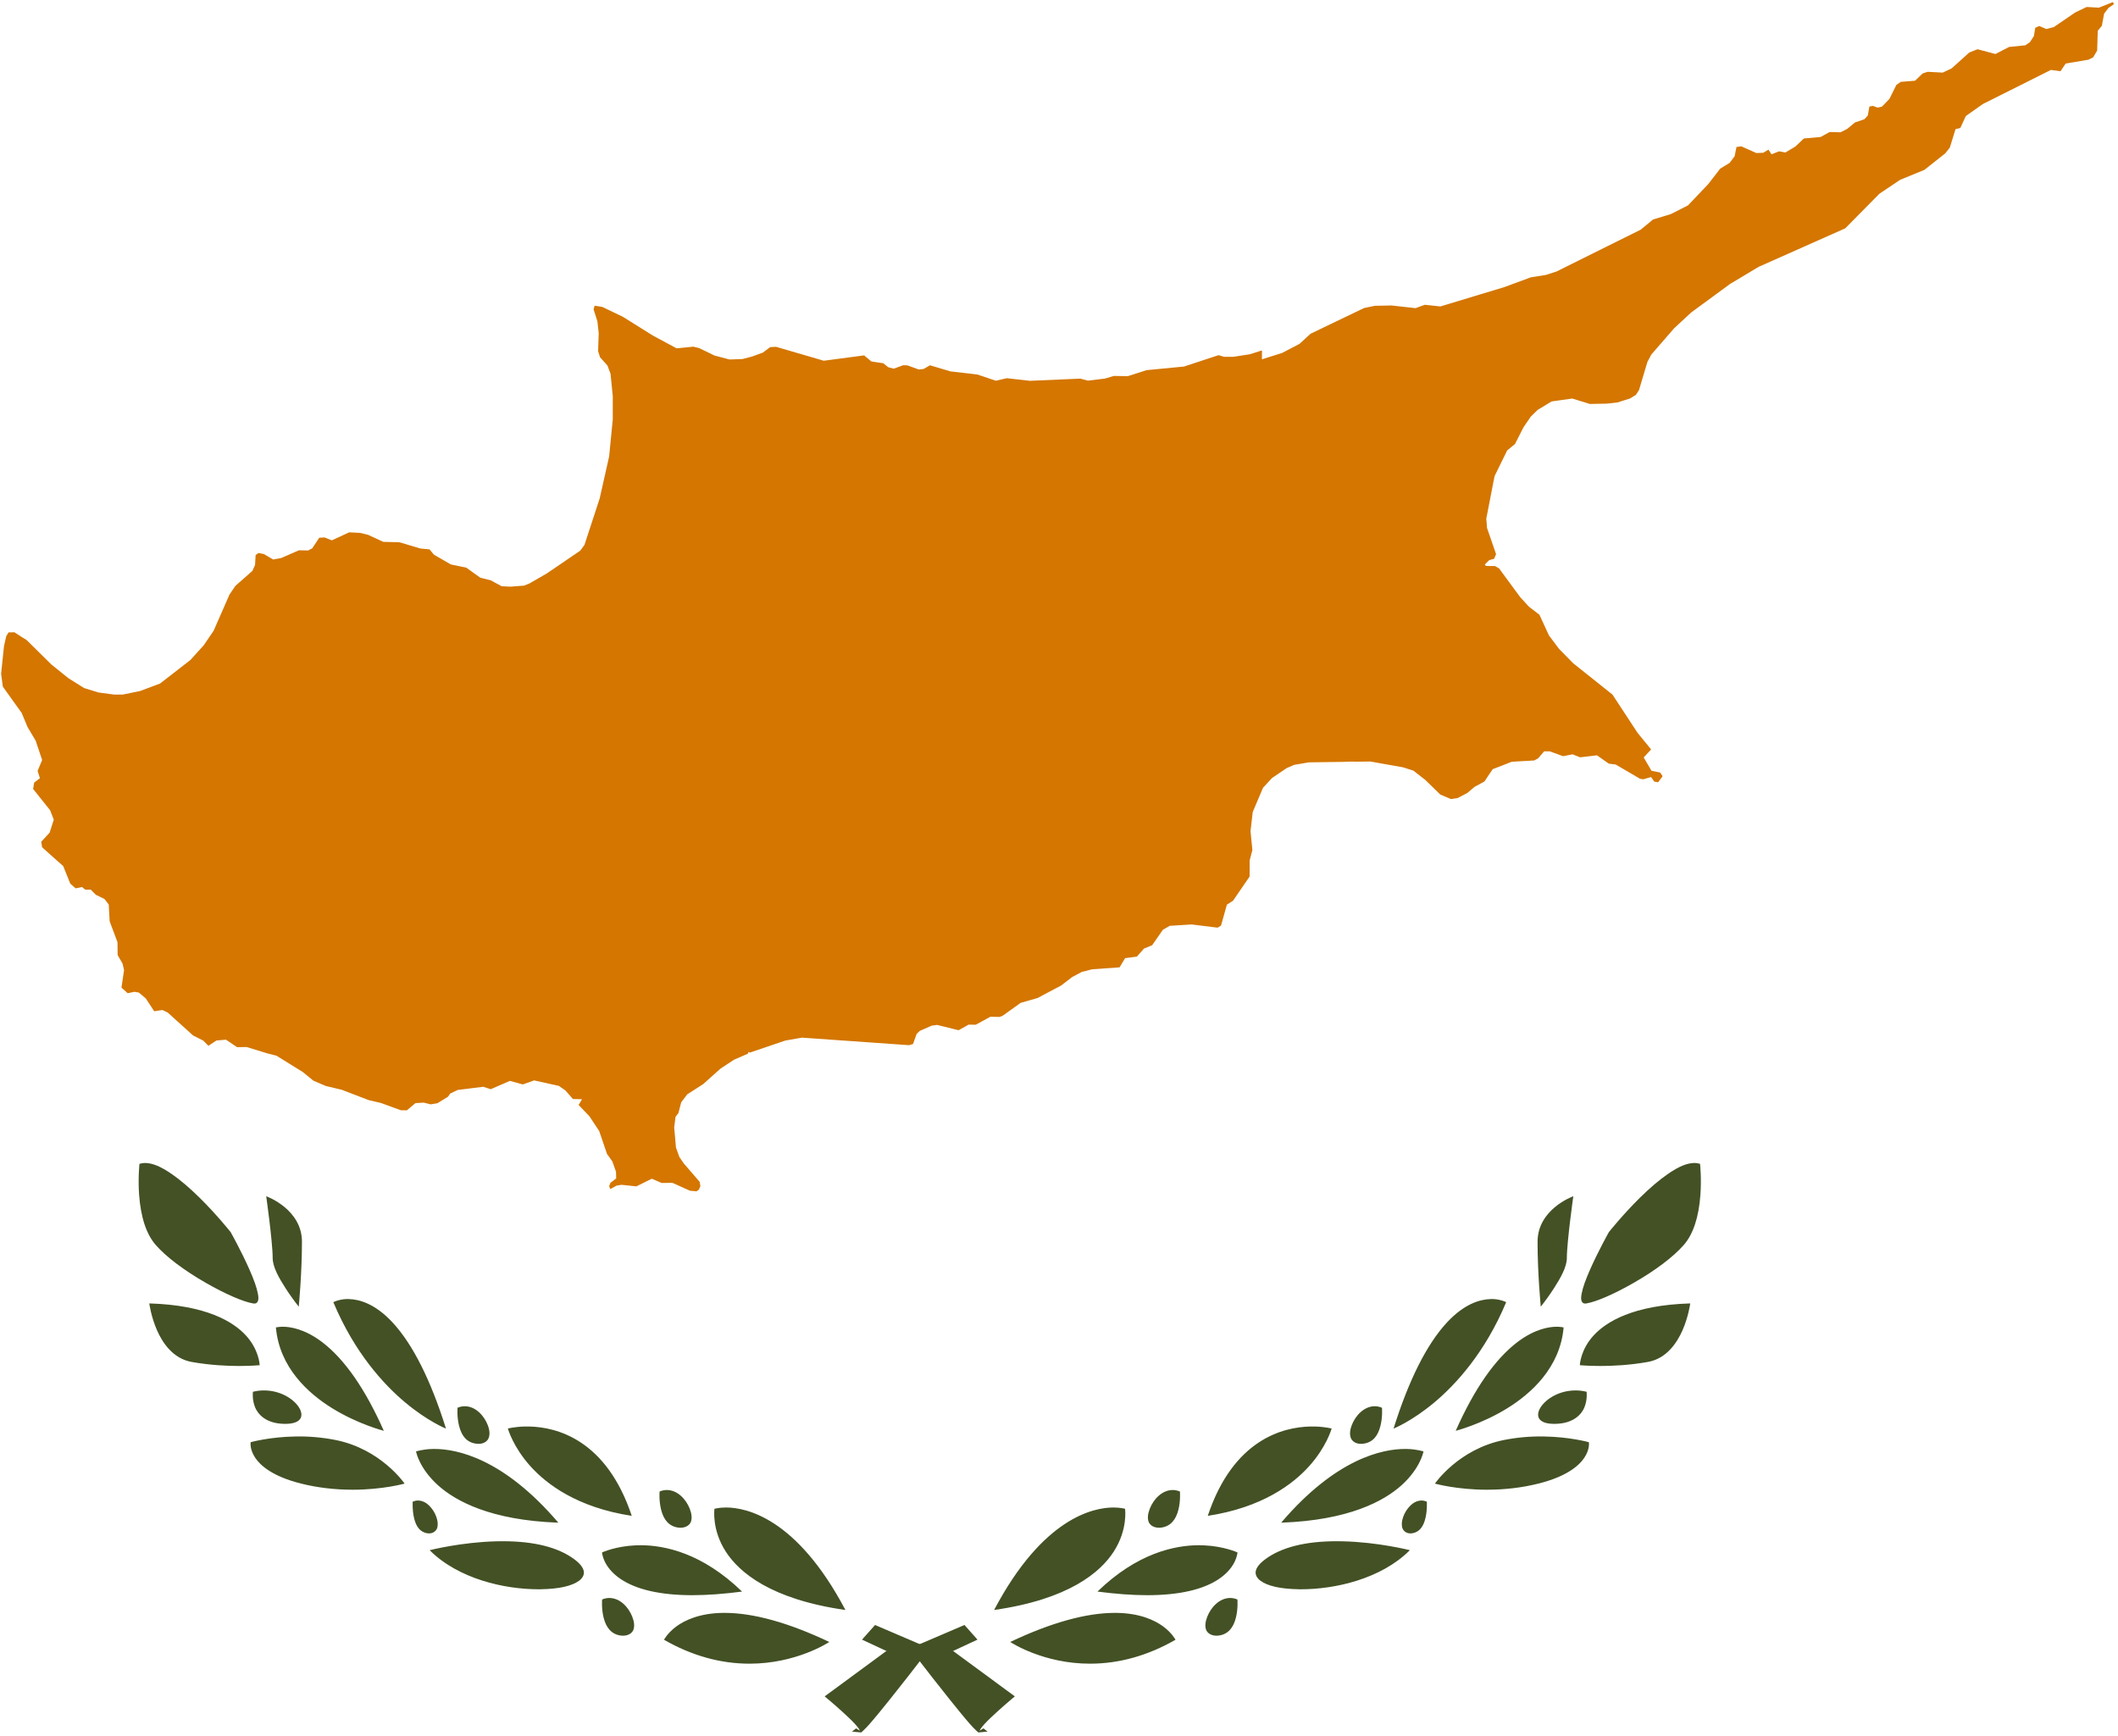 <svg width="493" height="404" viewBox="0 0 493 404" fill="none" xmlns="http://www.w3.org/2000/svg">
<path d="M227.802 403.25C227.67 403.194 227.552 403.11 227.455 403.005L227.33 402.888C226.774 402.369 226.246 401.82 225.748 401.245C224.416 399.732 222.629 397.517 221.058 395.56C217.943 391.677 215.369 388.332 214.884 387.702L214.091 386.67L206.324 384.275L200.653 381.631L203.683 378.225L214.091 382.681L221.858 384.275L236.221 394.839L236.21 394.848C236.181 394.872 234.121 396.586 232.074 398.447C231.161 399.277 230.01 400.343 229.197 401.23C228.822 401.638 228.492 402.043 228.267 402.37C228.167 402.518 228.082 402.676 228.015 402.841L228.907 402.286L229.874 403.038L227.906 403.222L227.816 403.242L227.802 403.25ZM174.462 387.23C167.685 387.229 160.991 385.356 154.567 381.663L154.56 381.659L154.563 381.651C154.563 381.651 155.403 380.05 157.441 378.555C159.382 377.13 162.883 375.427 168.541 375.405H168.658C175.359 375.405 183.559 377.683 193.031 382.176C192.711 382.388 185.275 387.23 174.465 387.23L174.475 387.24L174.462 387.23ZM145.092 380.72C143.839 380.72 142.713 380.246 141.922 379.387C141.273 378.681 140.808 377.741 140.5 376.509C139.996 374.491 140.135 372.484 140.149 372.292C140.643 372.078 141.173 371.958 141.711 371.938L141.823 371.936C144.334 371.936 146.313 374.114 147.161 376.273C147.642 377.5 147.735 378.532 147.435 379.34C147.135 380.15 146.195 380.71 145.095 380.71L145.092 380.72ZM196.772 374.73C179.413 372.251 172.055 365.975 168.939 361.147C165.616 355.998 166.298 351.235 166.305 351.187L166.308 351.173L166.321 351.169C166.326 351.169 167.382 350.884 168.979 350.876C173.597 350.876 185.409 353.199 196.777 374.718L196.784 374.732L196.764 374.722L196.772 374.73ZM161.192 371.29C153.776 371.289 148.13 370.01 144.41 367.486C142.272 366.036 141.226 364.443 140.724 363.361C140.254 362.347 140.147 361.505 140.13 361.338C140.326 361.248 143.362 359.9 147.895 359.688C148.278 359.67 148.664 359.659 149.069 359.658C154.801 359.658 163.517 361.528 172.715 370.438L172.724 370.447L172.713 370.448C168.513 370.998 164.633 371.288 161.183 371.288L161.192 371.29ZM125.282 369.91C117.462 369.91 106.719 367.522 100.019 360.823L100.012 360.815L100.032 360.81C100.102 360.792 107.374 358.947 115.555 358.748C116.043 358.736 116.534 358.729 117.03 358.729C124.362 358.729 129.974 360.151 133.712 362.954C135.017 363.933 135.73 364.844 135.89 365.737C136.024 366.483 135.63 367.287 134.834 367.887C133.151 369.158 130.142 369.836 125.889 369.904L125.289 369.924L125.282 369.91ZM99.942 356.91C99.468 356.911 99 356.806 98.572 356.605C98.143 356.403 97.764 356.109 97.463 355.743C96.957 355.129 96.605 354.327 96.355 353.221C95.937 351.373 96.063 349.565 96.064 349.547L96.065 349.529C96.447 349.353 96.861 349.259 97.282 349.254H97.285C98.442 349.254 99.324 349.884 99.874 350.412C100.63 351.154 101.208 352.058 101.562 353.057C101.927 354.087 101.986 354.949 101.742 355.692C101.542 356.282 100.862 356.902 99.942 356.902V356.91ZM158.472 355.59C157.219 355.59 156.093 355.116 155.302 354.257C154.653 353.551 154.188 352.611 153.88 351.379C153.376 349.361 153.515 347.354 153.529 347.162C154.023 346.948 154.553 346.828 155.091 346.808L155.203 346.806C157.714 346.806 159.693 348.984 160.541 351.143C161.022 352.37 161.115 353.402 160.815 354.21C160.515 355.03 159.565 355.58 158.475 355.58L158.472 355.59ZM129.962 354.41C114.225 353.856 106.058 349.383 101.978 345.727C99.681 343.669 98.404 341.629 97.738 340.28C97.11 339.006 96.872 338.031 96.83 337.842L96.851 337.833C96.854 337.833 98.34 337.301 100.736 337.254L101.104 337.25C106.411 337.25 117.215 339.479 129.956 354.403V354.413L129.962 354.41ZM147.052 352.82C134.391 350.892 127.218 345.457 123.43 341.235C119.459 336.81 118.27 332.689 118.217 332.497C118.24 332.49 119.787 332.087 122.117 332.028C122.476 332.017 122.835 332.017 123.194 332.028C129.562 332.167 141.128 335.051 147.049 352.813H147.059L147.052 352.82ZM82.052 346.74C77.903 346.74 73.878 346.26 70.09 345.313C63.461 343.655 60.617 341.124 59.399 339.292C58.707 338.252 58.456 337.34 58.368 336.758C58.312 336.403 58.302 336.043 58.337 335.685L58.368 335.674C58.385 335.67 62.768 334.439 68.832 334.346C71.949 334.289 75.063 334.565 78.121 335.17C88.657 337.277 94.121 345.23 94.174 345.31L94.179 345.319L94.166 345.322C94.106 345.332 89.086 346.742 82.046 346.742L82.052 346.74ZM111.442 336.06C110.173 336.06 109.047 335.597 108.27 334.756C107.631 334.065 107.166 333.113 106.85 331.848C106.344 329.833 106.485 327.846 106.499 327.663C106.993 327.449 107.523 327.329 108.061 327.309L108.173 327.307C110.679 327.307 112.661 329.486 113.512 331.645C113.98 332.833 114.062 333.853 113.755 334.679C113.445 335.519 112.535 336.059 111.445 336.059L111.442 336.06ZM89.342 333.03C89.247 333.007 83.365 331.494 77.375 327.805C71.831 324.392 65.049 318.355 64.222 308.975V308.97L64.236 308.966C64.237 308.966 64.752 308.841 65.514 308.812C65.625 308.808 65.737 308.806 65.848 308.806C67.504 308.806 70.894 309.272 74.995 312.39C80.215 316.37 85.035 323.31 89.345 333.04L89.342 333.03ZM103.772 332.5C103.735 332.485 99.543 330.807 94.303 326.416C89.421 322.324 82.557 314.956 77.587 303.086C77.59 303.085 78.729 302.478 80.473 302.368C80.574 302.361 80.676 302.359 80.779 302.359C80.929 302.359 81.084 302.364 81.242 302.368C83.653 302.436 87.325 303.438 91.396 307.831C96.072 312.878 100.246 321.171 103.8 332.482L103.81 332.514L103.78 332.504L103.772 332.5ZM66.382 331.41C61.561 331.41 59.911 328.795 59.425 327.67C58.627 325.821 58.869 323.981 58.871 323.963L58.874 323.943C59.654 323.748 60.479 323.64 61.272 323.629L61.437 323.628C65.236 323.628 68.235 325.557 69.521 327.469C69.776 327.848 70.558 329.163 69.911 330.19C69.391 331 68.211 331.41 66.381 331.41H66.382ZM55.702 317.94C53.01 317.94 48.891 317.775 44.561 316.988C40.267 316.207 37.833 312.556 36.548 309.632C35.149 306.447 34.754 303.409 34.75 303.378H34.762C48.044 303.768 54.317 307.649 57.24 310.835C60.258 314.125 60.437 317.541 60.446 317.757L60.437 317.758C60.417 317.758 58.547 317.938 55.697 317.938L55.702 317.94ZM69.532 304.12C68.453 302.761 67.441 301.35 66.499 299.892C64.926 297.447 63.471 294.896 63.471 292.808C63.471 290.792 62.997 286.542 62.714 284.189C62.356 281.204 61.994 278.649 61.964 278.432L61.977 278.436C62.314 278.559 70.285 281.55 70.285 289.027C70.285 296.516 69.547 304.041 69.54 304.116L69.539 304.127H69.529L69.532 304.12ZM59.202 303.41C59.118 303.41 59.035 303.402 58.952 303.389C56.596 302.996 52.456 301.195 47.879 298.571C42.797 295.657 38.67 292.535 36.259 289.78C34.061 287.268 32.756 283.323 32.379 278.054C32.112 274.315 32.432 271.2 32.466 270.891C32.878 270.754 33.316 270.687 33.781 270.687C35.545 270.716 37.428 271.51 39.97 273.261C41.951 274.626 44.135 276.482 46.46 278.775C50.472 282.732 53.628 286.707 53.659 286.746L53.691 286.786C53.956 287.261 56.228 291.357 57.998 295.344C59.122 297.876 59.765 299.701 60.022 301.09C60.169 301.881 60.212 302.4 60.018 302.871C59.937 303.066 59.783 303.247 59.633 303.319C59.493 303.379 59.353 303.409 59.193 303.409L59.202 303.41Z" fill="#435125"/>
<path d="M200.378 403.25C200.509 403.194 200.628 403.11 200.725 403.005L200.85 402.888C201.406 402.369 201.934 401.82 202.432 401.245C203.764 399.732 205.551 397.517 207.122 395.56C210.237 391.677 212.811 388.332 213.296 387.702L214.089 386.67L221.856 384.275L227.527 381.631L224.497 378.225L214.089 382.681L206.322 384.275L191.959 394.839L191.97 394.848C191.999 394.872 194.059 396.586 196.106 398.447C197.019 399.277 198.17 400.343 198.983 401.23C199.358 401.638 199.688 402.043 199.913 402.37C200.013 402.518 200.097 402.676 200.165 402.841L199.273 402.286L198.306 403.038L200.274 403.222L200.364 403.242L200.378 403.25ZM253.718 387.23C260.495 387.229 267.189 385.356 273.613 381.663L273.62 381.659L273.617 381.651C273.617 381.651 272.777 380.05 270.739 378.555C268.798 377.13 265.297 375.427 259.639 375.405H259.522C252.821 375.405 244.621 377.683 235.149 382.176C235.469 382.388 242.905 387.23 253.715 387.23L253.705 387.24L253.718 387.23ZM283.088 380.72C284.341 380.72 285.467 380.246 286.258 379.387C286.907 378.681 287.372 377.741 287.68 376.509C288.184 374.491 288.045 372.484 288.031 372.292C287.537 372.078 287.007 371.958 286.469 371.938L286.357 371.936C283.846 371.936 281.867 374.114 281.019 376.273C280.538 377.5 280.445 378.532 280.745 379.34C281.045 380.15 281.985 380.71 283.085 380.71L283.088 380.72ZM231.408 374.73C248.767 372.251 256.125 365.975 259.241 361.147C262.564 355.998 261.882 351.235 261.875 351.187L261.872 351.173L261.859 351.169C261.854 351.169 260.798 350.884 259.201 350.876C254.583 350.876 242.771 353.199 231.403 374.718L231.396 374.732L231.416 374.722L231.408 374.73ZM266.988 371.29C274.404 371.289 280.05 370.01 283.77 367.486C285.908 366.036 286.954 364.443 287.456 363.361C287.926 362.347 288.033 361.505 288.05 361.338C287.854 361.248 284.818 359.9 280.285 359.688C279.902 359.67 279.516 359.659 279.111 359.658C273.379 359.658 264.663 361.528 255.465 370.438L255.456 370.447L255.467 370.448C259.667 370.998 263.547 371.288 266.997 371.288L266.988 371.29ZM302.898 369.91C310.718 369.91 321.461 367.522 328.161 360.823L328.168 360.815L328.148 360.81C328.078 360.792 320.806 358.947 312.625 358.748C312.137 358.736 311.646 358.729 311.15 358.729C303.818 358.729 298.206 360.151 294.468 362.954C293.163 363.933 292.45 364.844 292.29 365.737C292.156 366.483 292.55 367.287 293.346 367.887C295.029 369.158 298.038 369.836 302.291 369.904L302.891 369.924L302.898 369.91ZM328.238 356.91C328.712 356.911 329.18 356.806 329.608 356.605C330.037 356.403 330.415 356.109 330.717 355.743C331.223 355.129 331.575 354.327 331.825 353.221C332.243 351.373 332.117 349.565 332.116 349.547L332.115 349.529C331.733 349.353 331.318 349.259 330.898 349.254H330.895C329.738 349.254 328.856 349.884 328.306 350.412C327.549 351.154 326.972 352.058 326.618 353.057C326.253 354.087 326.194 354.949 326.438 355.692C326.638 356.282 327.318 356.902 328.238 356.902V356.91ZM269.708 355.59C270.961 355.59 272.087 355.116 272.878 354.257C273.527 353.551 273.992 352.611 274.3 351.379C274.804 349.361 274.665 347.354 274.651 347.162C274.156 346.948 273.627 346.828 273.089 346.808L272.977 346.806C270.466 346.806 268.487 348.984 267.639 351.143C267.158 352.37 267.065 353.402 267.365 354.21C267.665 355.03 268.615 355.58 269.705 355.58L269.708 355.59ZM298.218 354.41C313.955 353.856 322.122 349.383 326.202 345.727C328.499 343.669 329.776 341.629 330.442 340.28C331.07 339.006 331.308 338.031 331.35 337.842L331.329 337.833C331.326 337.833 329.84 337.301 327.444 337.254L327.076 337.25C321.769 337.25 310.965 339.479 298.224 354.403V354.413L298.218 354.41ZM281.128 352.82C293.789 350.892 300.962 345.457 304.75 341.235C308.721 336.81 309.91 332.689 309.963 332.497C309.94 332.49 308.393 332.087 306.063 332.028C305.704 332.017 305.345 332.017 304.986 332.028C298.618 332.167 287.052 335.051 281.131 352.813H281.121L281.128 352.82ZM346.128 346.74C350.277 346.74 354.302 346.26 358.09 345.313C364.719 343.655 367.563 341.124 368.781 339.292C369.473 338.252 369.724 337.34 369.812 336.758C369.867 336.403 369.878 336.043 369.843 335.685L369.812 335.674C369.795 335.67 365.412 334.439 359.348 334.346C356.231 334.289 353.117 334.565 350.059 335.17C339.523 337.277 334.059 345.23 334.006 345.31L334.001 345.319L334.014 345.322C334.074 345.332 339.094 346.742 346.134 346.742L346.128 346.74ZM316.738 336.06C318.007 336.06 319.133 335.597 319.91 334.756C320.549 334.065 321.014 333.113 321.33 331.848C321.836 329.833 321.695 327.846 321.681 327.663C321.186 327.449 320.657 327.329 320.119 327.309L320.007 327.307C317.501 327.307 315.519 329.486 314.668 331.645C314.2 332.833 314.118 333.853 314.425 334.679C314.735 335.519 315.645 336.059 316.735 336.059L316.738 336.06ZM338.838 333.03C338.933 333.007 344.815 331.494 350.805 327.805C356.349 324.392 363.131 318.355 363.958 308.975V308.97L363.944 308.966C363.943 308.966 363.428 308.841 362.666 308.812C362.554 308.808 362.443 308.806 362.332 308.806C360.676 308.806 357.286 309.272 353.185 312.39C347.965 316.37 343.145 323.31 338.835 333.04L338.838 333.03ZM324.408 332.5C324.445 332.485 328.637 330.807 333.877 326.416C338.759 322.324 345.623 314.956 350.593 303.086C350.59 303.085 349.451 302.478 347.707 302.368C347.606 302.361 347.504 302.359 347.401 302.359C347.251 302.359 347.096 302.364 346.938 302.368C344.527 302.436 340.855 303.438 336.784 307.831C332.108 312.878 327.934 321.171 324.38 332.482L324.37 332.514L324.4 332.504L324.408 332.5ZM361.798 331.41C366.619 331.41 368.269 328.795 368.755 327.67C369.553 325.821 369.311 323.981 369.309 323.963L369.306 323.943C368.526 323.748 367.701 323.64 366.908 323.629L366.743 323.628C362.944 323.628 359.945 325.557 358.659 327.469C358.404 327.848 357.622 329.163 358.269 330.19C358.789 331 359.969 331.41 361.799 331.41H361.798ZM372.478 317.94C375.17 317.94 379.289 317.775 383.619 316.988C387.913 316.207 390.347 312.556 391.632 309.632C393.031 306.447 393.426 303.409 393.43 303.378H393.418C380.136 303.768 373.863 307.649 370.94 310.835C367.922 314.125 367.743 317.541 367.734 317.757L367.743 317.758C367.763 317.758 369.633 317.938 372.483 317.938L372.478 317.94ZM358.648 304.12C359.727 302.761 360.739 301.35 361.681 299.892C363.254 297.447 364.709 294.896 364.709 292.808C364.709 290.792 365.183 286.542 365.466 284.189C365.824 281.204 366.186 278.649 366.216 278.432L366.203 278.436C365.866 278.559 357.895 281.55 357.895 289.027C357.895 296.516 358.633 304.041 358.64 304.116L358.641 304.127H358.651L358.648 304.12ZM368.978 303.41C369.062 303.41 369.145 303.402 369.228 303.389C371.584 302.996 375.724 301.195 380.301 298.571C385.383 295.657 389.51 292.535 391.921 289.78C394.119 287.268 395.424 283.323 395.801 278.054C396.068 274.315 395.748 271.2 395.714 270.891C395.302 270.754 394.864 270.687 394.399 270.687C392.635 270.716 390.752 271.51 388.21 273.261C386.229 274.626 384.045 276.482 381.72 278.775C377.708 282.732 374.552 286.707 374.521 286.746L374.489 286.786C374.224 287.261 371.952 291.357 370.182 295.344C369.058 297.876 368.415 299.701 368.158 301.09C368.011 301.881 367.968 302.4 368.162 302.871C368.243 303.066 368.397 303.247 368.547 303.319C368.687 303.379 368.827 303.409 368.987 303.409L368.978 303.41Z" fill="#435125"/>
<path d="M491.833 0.476L489.478 1.414L488.555 1.782L485.701 1.625L483.028 2.908L478.288 6.147L478.079 6.297L476.312 6.758L474.671 6.05L473.739 6.474L473.418 8.394L472.531 9.773L471.439 10.54L467.656 10.927L464.466 12.572L460.316 11.461L458.388 12.216L454.289 15.908L452.194 16.9L451.462 16.858L448.684 16.715L447.511 17.099L445.759 18.792L442.444 19.05L441.411 19.765L439.793 23.025L438.04 24.833L437.037 25.045L435.95 24.647L435.133 24.791L434.763 26.877L433.97 27.751L431.751 28.515L429.978 29.992L428.422 30.791L426.338 30.739H425.859L423.783 31.885L419.878 32.227L418.254 33.776L417.896 34.107L417.138 34.565L415.898 35.305L415.594 35.489L414.099 35.222L412.349 35.915L411.641 34.826L410.43 35.553L408.826 35.622L406.828 34.733L405.306 34.055L404.193 34.216L403.806 36.156L403.767 36.362L402.597 37.919L400.413 39.242L400.116 39.629L397.631 42.837L392.909 47.803L388.916 49.831L384.777 51.09L381.88 53.47L374.281 57.237L362.287 63.204L359.834 63.99L356.314 64.552L350.036 66.864L344.497 68.535L344.189 68.629L343.093 68.961L335.283 71.324L331.648 70.94L329.495 71.722L323.89 71.1L319.993 71.177L317.526 71.69L312.889 73.914L305.062 77.676L302.476 80.042L298.449 82.143L293.734 83.636L293.745 81.655L293.717 81.571L292.081 82.088L290.9 82.461L287.075 83.051H284.947L283.626 82.667L283.422 82.736L275.604 85.312L266.885 86.154L262.522 87.553L259.262 87.501L257.224 88.108L253.229 88.596L251.801 88.215L251.479 88.127L239.729 88.637L234.357 88.03L231.793 88.613L227.497 87.168L221.228 86.441L219.763 86.002L216.468 85.024L214.977 85.883L213.861 86.002L211.194 85.035L210.234 85.01L208.032 85.806L206.765 85.481L205.588 84.543L202.827 84.132L201.145 82.718L191.743 83.964L189.192 83.214L180.638 80.722L179.277 80.791L177.581 82.062L175.033 82.991L172.821 83.566L169.809 83.671L166.312 82.753L162.706 81.005L161.373 80.688L158.399 80.988L157.489 81.071L152.023 78.139L144.981 73.735L140.203 71.439L138.409 71.148L138.168 72.001L139.058 74.806L139.361 77.58L139.27 80.143L139.221 81.73L139.667 83.155L141.392 85.067L142.111 86.987L142.637 92.271L142.631 97.633L141.792 106.184L141.509 107.486L140.508 111.916L139.594 115.985L136.048 126.818L135.074 128.161L132.683 129.792L127.264 133.48L123.274 135.781L122.011 136.304L118.772 136.549L116.754 136.444L114.241 135.083L111.774 134.448L108.542 132.124L104.947 131.38L101.006 129.102L99.98 127.869L97.834 127.667L94.858 126.774L94.86 126.769L93.767 126.442L93.012 126.222V126.221L89.216 126.117L85.676 124.483L83.812 124.033L81.265 123.904L78.599 125.143L78.598 125.139L77.247 125.768L75.54 125.09L74.305 125.167L72.906 127.282L72.697 127.61L71.733 128.12L70.533 128.103L69.594 128.078L68.578 128.522L67.21 129.115V129.118L66.002 129.645L65.412 129.9L65.402 129.89L65.039 129.963L64.394 130.075L63.594 130.228L62.184 129.404L61.434 128.962L60.177 128.706L59.5 129.195L59.367 131.496L58.749 132.874L56.788 134.608L54.795 136.363L53.406 138.41L49.73 146.8L47.427 150.185L46.712 150.974L44.304 153.63L42.168 155.287L37.246 159.102L32.587 160.843L28.574 161.663L26.623 161.671L22.927 161.179L19.604 160.159L15.954 157.877L11.951 154.66L6.157 148.936L5.337 148.443L5.166 148.329L3.341 147.162L1.987 147.197L1.457 148.071L1.167 149.334L0.922 150.454L0.258 156.821L0.307 157.19L0.656 159.812L5.057 165.962L6.415 169.229L6.638 169.602L7.546 171.127L8.237 172.29L8.306 172.408L9.81 176.896L8.753 179.43L9.287 181.127L7.951 182.164L7.706 183.629L11.657 188.582L12.519 190.767L11.556 193.796L10.02 195.467L9.591 195.924L9.807 197.204L11.625 198.839L14.714 201.589L16.361 205.675L17.614 206.771L19.07 206.461L19.88 207.079L21.108 207.058L22.316 208.266L23.098 208.645L24.334 209.261L25.311 210.533L25.527 214.444L27.349 219.304L27.377 221.939L27.387 222.313L28.521 224.261L28.877 225.799L28.273 229.868L29.718 231.174L31.285 230.854L32.297 231.014L33.923 232.368L35.892 235.369L37.818 235.087L39.04 235.676L44.942 241.01L46.281 241.686L46.355 241.728L47.318 242.211L48.515 243.419L50.371 242.187L50.577 242.166L52.595 241.988L53.481 242.585L55.185 243.734L57.419 243.705L62.263 245.19L64.382 245.733L68.643 248.381L70.454 249.501L71.526 250.372L72.95 251.533L75.795 252.757L78.235 253.341L79.557 253.655L80.552 254.039L80.577 253.977L80.591 253.981L80.567 254.044L85.851 256.067L88.713 256.735L91.361 257.71L93.288 258.413L94.702 258.436L96.702 256.754L98.639 256.642L100.248 257.043L101.818 256.78L104.303 255.249L104.788 254.53L106.55 253.691L112.494 252.953L114.231 253.517L118.691 251.577L121.679 252.408L124.324 251.47L130.103 252.754L131.639 253.835L133.356 255.8L133.566 255.809L135.478 255.846L134.679 257.177L137.202 259.824L139.481 263.269L139.635 263.724L141.292 268.588L142.524 270.311L143.386 272.716L143.428 274.284L142.088 275.306L141.868 275.889L141.792 276.105L142.064 276.76L142.57 276.484L143.533 275.951L144.699 275.77L146.765 275.99L148.129 276.133L150.283 275.064L151.71 274.354L154.003 275.341L156.523 275.313L157.581 275.784L160.576 277.142L162.105 277.286L162.67 276.915L163.03 276.059L162.845 275.063L161.7 273.74L159.169 270.802L158.133 269.292L157.344 267.106L157.099 264.312L156.925 262.427L157.239 259.95L157.919 259.066L158.419 257.098H158.428L158.557 256.583L159.963 254.717L163.687 252.324L167.687 248.742L170.849 246.657L174.109 245.245L174.196 244.849L174.559 244.995L182.851 242.176L182.988 242.16L186.68 241.517L211.6 243.272L212.524 242.993L212.528 242.987L213.358 240.657L213.805 240.225L214.102 239.943L216.842 238.737L218.123 238.554L221.679 239.432L223.135 239.791L225.467 238.484L227.121 238.512L230.538 236.646L232.649 236.699L233.452 236.378L237.564 233.423L241.525 232.288L242.555 231.74L242.918 231.541L246.978 229.397L249.557 227.416L251.783 226.233L254.221 225.604L260.601 225.155L261.884 223.017L264.628 222.651L266.285 220.781L268.181 220.01L269.54 218.052L270.679 216.411L272.27 215.49L277.37 215.17L283.415 215.919L284.214 215.434L285.58 210.559L287.01 209.644L290.861 204.032L290.874 201.987L290.878 200.279L291.511 197.847L291.081 193.456L291.591 189.01L293.985 183.36L296.094 181.081L299.495 178.78L301.224 178.027L303.673 177.615V177.609L304.033 177.548L304.657 177.441L313.09 177.325C313.207 177.238 316.157 177.283 316.157 177.283L318.969 177.245L326.083 178.511L326.589 178.599L328.994 179.378L331.768 181.535L334.704 184.403L335.255 184.938L337.157 185.739L337.732 185.99L339.303 185.739L341.54 184.574L343.228 183.147L345.529 181.89L345.585 181.81L346.88 179.862L346.919 179.822L346.947 179.829L346.95 179.818L346.928 179.813L347.439 179.038L351.886 177.305L357.116 177.001L357.704 176.683L358.031 176.508L359.413 174.885L360.708 174.874L363.843 176.008L366.047 175.571L367.797 176.27L369.157 176.109L371.722 175.805L374.476 177.743L376.081 177.948L381.739 181.258L382.033 181.306L382.185 181.334L382.509 181.387L383.18 181.188L384.178 180.899L384.31 180.86L384.436 181.034L385.079 181.941L385.961 182.067L387.005 180.674L386.59 180.042L386.433 179.812L384.412 179.401L382.597 176.298L384.325 174.437L381.614 171.111L381.164 170.56L381.011 170.326L380.074 168.903L375.328 161.668L369.146 156.733L369.144 156.737L366.979 155.005L366.965 154.995L366.207 154.399L362.905 151.041L360.547 147.911L360.238 147.237L359.751 146.175L358.338 143.097L355.876 141.201L353.87 139.01L353.772 138.881L349.632 133.255L348.952 132.312L347.974 131.747L345.908 131.733L345.713 131.537L345.597 131.416L345.667 131.342L346.658 130.357L347.763 130.079L348.239 128.99L346.131 122.886L346.117 122.673L345.96 120.723L347.678 111.868L347.898 110.789L350.826 104.831L352.64 103.345L354.62 99.453L356.316 96.965L357.941 95.383L358.225 95.215L361.159 93.439L363.624 93.092L365.972 92.761L370.071 94.025L373.972 93.949L374.733 93.868L376.503 93.665L379.414 92.748L380.788 91.9L381.501 90.807L382.988 85.82L383.466 84.233L384.383 82.509L389.689 76.401L393.7 72.691L402.719 66.078L407.134 63.439L409.388 62.092L429.514 53.146L434.744 47.844L437.469 45.087L442.29 41.852L447.931 39.541L452.785 35.699L453.845 34.365L455.181 30.062L456.294 29.793L457.299 27.619L457.585 27.001L461.546 24.209L461.994 23.986L477.382 16.276L479.618 16.583L480.815 14.79L485.292 14.039L486.116 13.899L487.22 13.348L488.159 11.749V11.433L488.288 7.16L489.244 6.005L489.765 3.189L490.256 2.539L490.769 1.863L492.037 0.972L491.817 0.441L491.833 0.476Z" fill="#D47600"/>
</svg>
